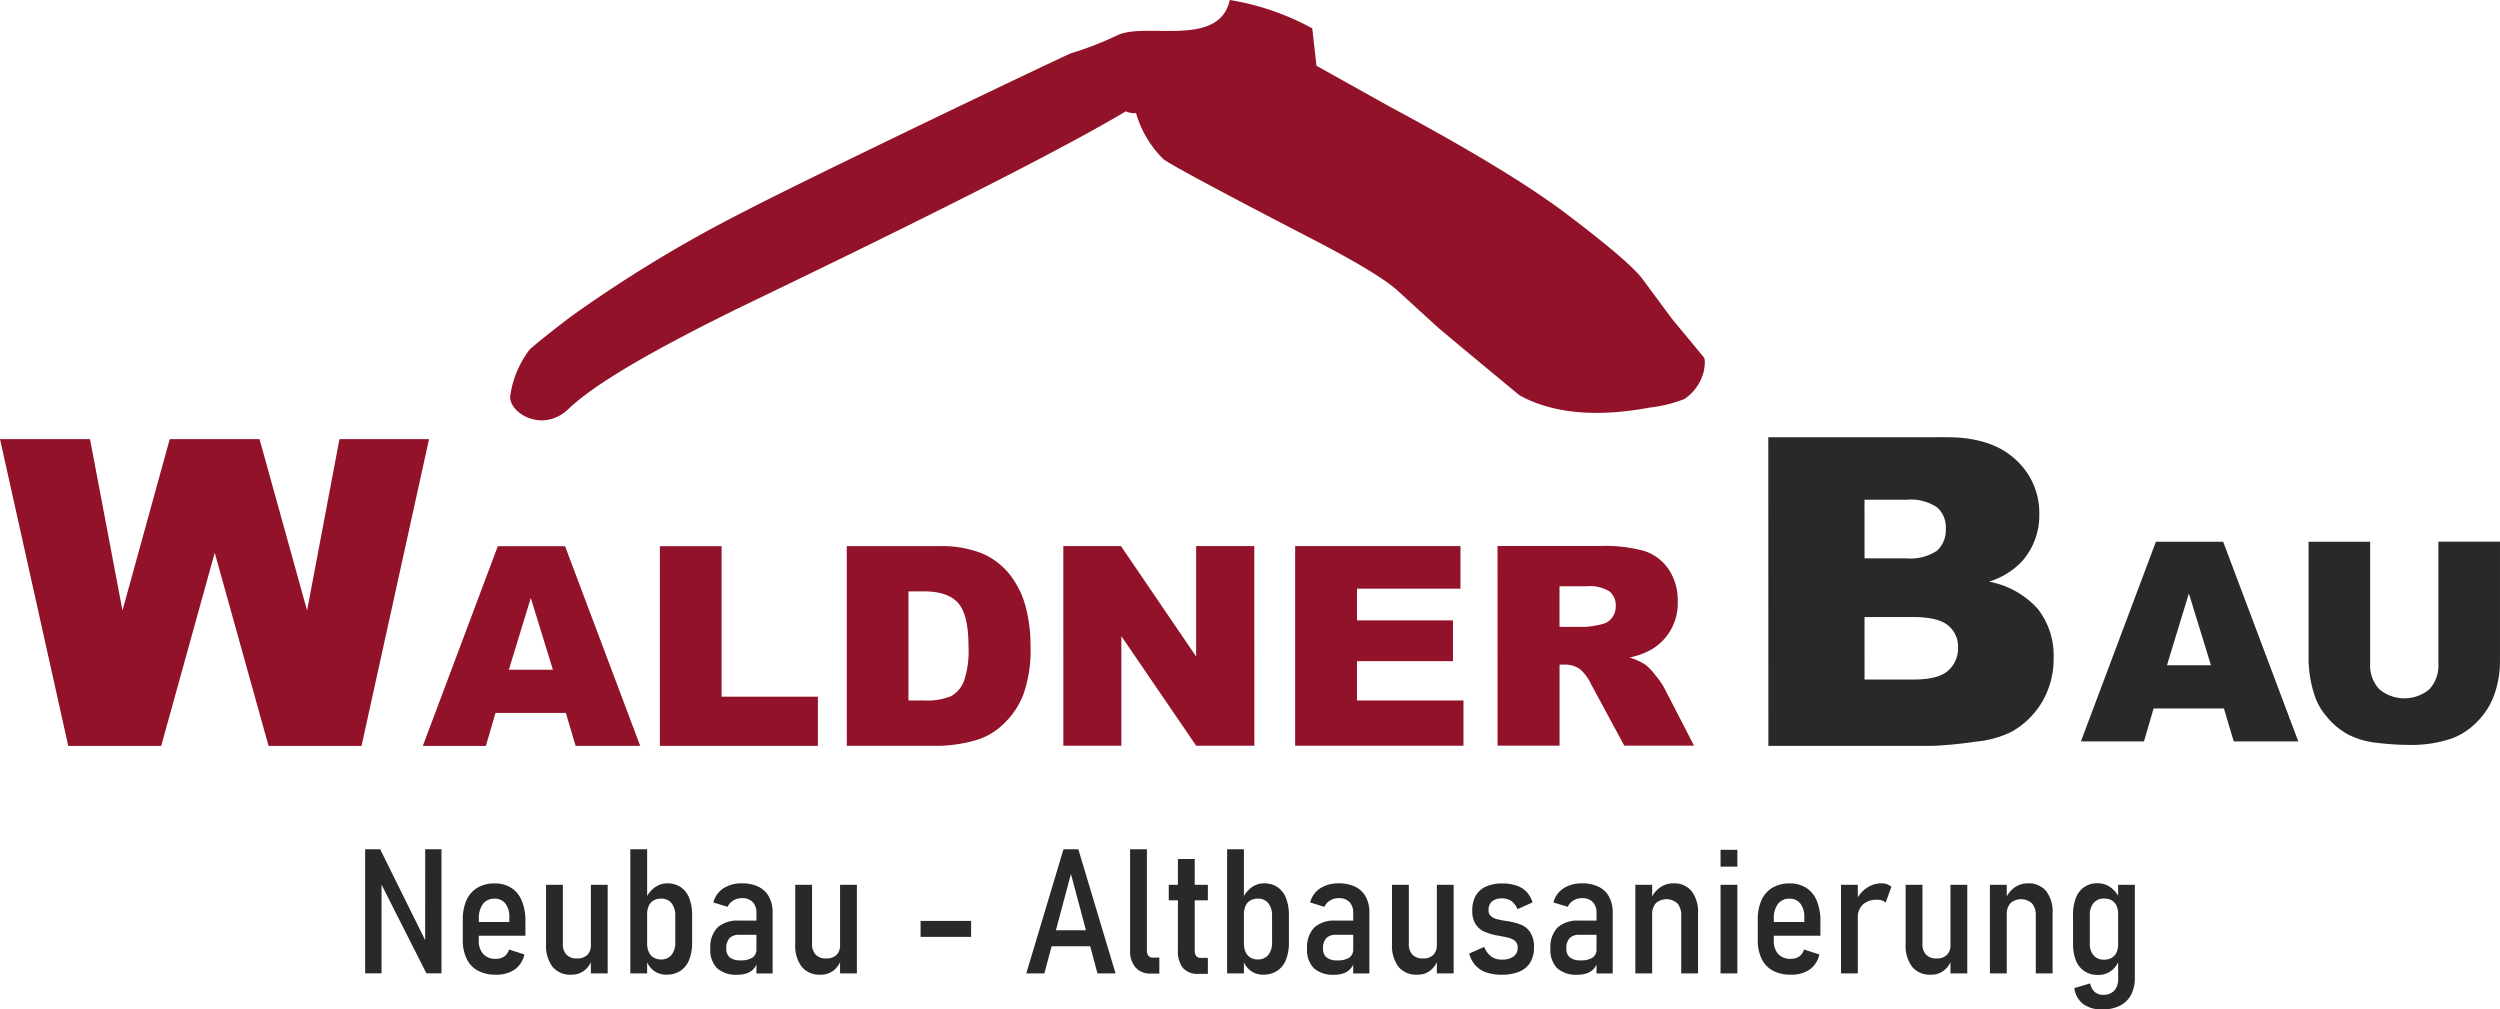 <svg xmlns="http://www.w3.org/2000/svg" width="312.2" height="126.058" viewBox="0 0 312.2 126.058">
  <g id="Gruppe_363" data-name="Gruppe 363" transform="translate(-188.954 -82.802)">
    <g id="Gruppe_361" data-name="Gruppe 361" transform="translate(234.553 188.86)">
      <path id="Pfad_1563" data-name="Pfad 1563" d="M264.218,251.774,258.6,240.423h-1.878v15.491h2.049V244.842l5.6,11.072h1.885V240.423h-2.034Z" transform="translate(-256.722 -240.423)" fill="#292929"/>
      <path id="Pfad_1564" data-name="Pfad 1564" d="M280.9,247.314a3.774,3.774,0,0,0-2.078-.553,4.094,4.094,0,0,0-2.146.535,3.423,3.423,0,0,0-1.361,1.543,5.818,5.818,0,0,0-.47,2.453v2.547a5.2,5.2,0,0,0,.488,2.347,3.292,3.292,0,0,0,1.4,1.47,4.589,4.589,0,0,0,2.223.5,4.031,4.031,0,0,0,2.369-.64,3.134,3.134,0,0,0,1.215-1.885l-1.922-.618a1.579,1.579,0,0,1-.589.863,1.819,1.819,0,0,1-1.074.3,2.025,2.025,0,0,1-1.561-.6,2.392,2.392,0,0,1-.55-1.685v-.6h5.822v-1.823a6.439,6.439,0,0,0-.455-2.547A3.471,3.471,0,0,0,280.9,247.314Zm-.244,4.265h-3.806v-.4a2.929,2.929,0,0,1,.517-1.859,1.749,1.749,0,0,1,1.455-.655,1.63,1.63,0,0,1,1.343.612,2.664,2.664,0,0,1,.491,1.71Z" transform="translate(-262.65 -242.496)" fill="#292929"/>
      <path id="Pfad_1565" data-name="Pfad 1565" d="M295.892,254.5a1.707,1.707,0,0,1-.447,1.277,1.779,1.779,0,0,1-1.292.437,1.735,1.735,0,0,1-1.3-.47,1.857,1.857,0,0,1-.458-1.353v-7.377h-2.1v7.42a4.349,4.349,0,0,0,.808,2.82,2.859,2.859,0,0,0,2.347.986,2.553,2.553,0,0,0,1.616-.513,2.891,2.891,0,0,0,.826-1.044v1.4h2.1V247.015h-2.1Z" transform="translate(-267.704 -242.579)" fill="#292929"/>
      <path id="Pfad_1566" data-name="Pfad 1566" d="M312.227,245.147a2.922,2.922,0,0,0-1.677-.47,2.615,2.615,0,0,0-1.594.535,3.406,3.406,0,0,0-.92,1.05v-5.838h-2.1v15.5h2.1v-1.38a2.717,2.717,0,0,0,.83,1.038,2.566,2.566,0,0,0,1.58.5,3.114,3.114,0,0,0,1.735-.473,2.913,2.913,0,0,0,1.1-1.375,5.717,5.717,0,0,0,.375-2.18V248.7a5.859,5.859,0,0,0-.363-2.179A2.891,2.891,0,0,0,312.227,245.147Zm-.676,6.877a2.432,2.432,0,0,1-.466,1.587,1.614,1.614,0,0,1-1.313.568,1.748,1.748,0,0,1-.939-.24,1.562,1.562,0,0,1-.589-.688,2.542,2.542,0,0,1-.208-1.077v-3.636a2.448,2.448,0,0,1,.208-1.052,1.493,1.493,0,0,1,.589-.67,1.814,1.814,0,0,1,.939-.229,1.612,1.612,0,0,1,1.313.568,2.448,2.448,0,0,1,.466,1.583Z" transform="translate(-272.821 -240.423)" fill="#292929"/>
      <path id="Pfad_1567" data-name="Pfad 1567" d="M326.811,247.178a4.559,4.559,0,0,0-2.063-.433,4.11,4.11,0,0,0-2.336.626,2.97,2.97,0,0,0-1.248,1.762l1.779.546a1.79,1.79,0,0,1,.721-.8,2.072,2.072,0,0,1,1.085-.284,1.75,1.75,0,0,1,1.321.484,1.879,1.879,0,0,1,.47,1.361v.961h-2.188a3.7,3.7,0,0,0-2.681.866,3.517,3.517,0,0,0-.888,2.627,3.233,3.233,0,0,0,.848,2.453,3.555,3.555,0,0,0,2.551.811,3.343,3.343,0,0,0,1.237-.207,2.042,2.042,0,0,0,.859-.63,2.215,2.215,0,0,0,.262-.429v1.107h2.023v-7.6a4.019,4.019,0,0,0-.448-1.965A2.958,2.958,0,0,0,326.811,247.178Zm-.764,8.839a2.618,2.618,0,0,1-1.492.346,2.072,2.072,0,0,1-1.339-.364,1.349,1.349,0,0,1-.44-1.11,1.845,1.845,0,0,1,.393-1.288,1.55,1.55,0,0,1,1.194-.426h2.176v1.791A1.2,1.2,0,0,1,326.047,256.017Z" transform="translate(-277.677 -242.491)" fill="#292929"/>
      <path id="Pfad_1568" data-name="Pfad 1568" d="M342.142,254.5a1.7,1.7,0,0,1-.447,1.277,1.777,1.777,0,0,1-1.291.437,1.733,1.733,0,0,1-1.3-.47,1.854,1.854,0,0,1-.459-1.353v-7.377h-2.1v7.42a4.349,4.349,0,0,0,.807,2.82,2.86,2.86,0,0,0,2.348.986,2.555,2.555,0,0,0,1.616-.513,2.889,2.889,0,0,0,.826-1.044v1.4h2.1V247.015h-2.1Z" transform="translate(-282.834 -242.579)" fill="#292929"/>
      <rect id="Rechteck_182" data-name="Rechteck 182" width="6.31" height="1.994" transform="translate(69.363 8.945)" fill="#292929"/>
      <path id="Pfad_1569" data-name="Pfad 1569" d="M384.069,240.423l-4.647,15.5h2.259l.906-3.392h4.819l.906,3.392h2.259l-4.647-15.5Zm-.949,10.117L385,243.505l1.877,7.034Z" transform="translate(-296.86 -240.423)" fill="#292929"/>
      <path id="Pfad_1570" data-name="Pfad 1570" d="M400.98,253.712a1.077,1.077,0,0,1-.19-.688v-12.6h-2.1v12.591a3.17,3.17,0,0,0,.677,2.165,2.41,2.41,0,0,0,1.91.768h1.066v-1.994h-.808A.673.673,0,0,1,400.98,253.712Z" transform="translate(-303.164 -240.423)" fill="#292929"/>
      <path id="Pfad_1571" data-name="Pfad 1571" d="M409.11,242.229h-2.1v3.22h-1.143v1.94h1.143v6.248a3.333,3.333,0,0,0,.622,2.19,2.426,2.426,0,0,0,1.969.743h1.15v-1.994h-.928a.62.62,0,0,1-.531-.248,1.1,1.1,0,0,1-.182-.68v-6.259h1.641v-1.94H409.11Z" transform="translate(-305.512 -241.014)" fill="#292929"/>
      <path id="Pfad_1572" data-name="Pfad 1572" d="M422.986,245.147a2.925,2.925,0,0,0-1.677-.47,2.613,2.613,0,0,0-1.594.535,3.4,3.4,0,0,0-.92,1.05v-5.838h-2.1v15.5h2.1v-1.379a2.714,2.714,0,0,0,.83,1.037,2.564,2.564,0,0,0,1.579.5,3.115,3.115,0,0,0,1.736-.473,2.916,2.916,0,0,0,1.1-1.375,5.716,5.716,0,0,0,.375-2.18V248.7a5.857,5.857,0,0,0-.364-2.179A2.894,2.894,0,0,0,422.986,245.147Zm-.677,6.877a2.432,2.432,0,0,1-.466,1.587,1.614,1.614,0,0,1-1.313.568,1.748,1.748,0,0,1-.939-.24,1.57,1.57,0,0,1-.589-.688,2.553,2.553,0,0,1-.207-1.077v-3.636a2.458,2.458,0,0,1,.207-1.052,1.5,1.5,0,0,1,.589-.67,1.815,1.815,0,0,1,.939-.229,1.612,1.612,0,0,1,1.313.568,2.448,2.448,0,0,1,.466,1.583Z" transform="translate(-309.053 -240.423)" fill="#292929"/>
      <path id="Pfad_1573" data-name="Pfad 1573" d="M437.57,247.178a4.561,4.561,0,0,0-2.063-.433,4.11,4.11,0,0,0-2.336.626,2.968,2.968,0,0,0-1.248,1.762l1.779.546a1.785,1.785,0,0,1,.721-.8,2.072,2.072,0,0,1,1.085-.284,1.751,1.751,0,0,1,1.321.484,1.879,1.879,0,0,1,.469,1.361v.961H435.11a3.7,3.7,0,0,0-2.682.866,3.52,3.52,0,0,0-.888,2.627,3.23,3.23,0,0,0,.848,2.453,3.555,3.555,0,0,0,2.551.811,3.345,3.345,0,0,0,1.237-.207,2.042,2.042,0,0,0,.859-.63,2.18,2.18,0,0,0,.262-.429v1.107h2.023v-7.6a4.019,4.019,0,0,0-.447-1.965A2.958,2.958,0,0,0,437.57,247.178Zm-.764,8.839a2.614,2.614,0,0,1-1.492.346,2.072,2.072,0,0,1-1.339-.364,1.349,1.349,0,0,1-.441-1.11,1.845,1.845,0,0,1,.393-1.288,1.552,1.552,0,0,1,1.194-.426H437.3v1.791A1.2,1.2,0,0,1,436.805,256.017Z" transform="translate(-313.91 -242.491)" fill="#292929"/>
      <path id="Pfad_1574" data-name="Pfad 1574" d="M452.9,254.5a1.707,1.707,0,0,1-.447,1.277,1.779,1.779,0,0,1-1.292.437,1.735,1.735,0,0,1-1.3-.47,1.857,1.857,0,0,1-.458-1.353v-7.377h-2.1v7.42a4.349,4.349,0,0,0,.808,2.82,2.859,2.859,0,0,0,2.347.986,2.553,2.553,0,0,0,1.616-.513,2.886,2.886,0,0,0,.826-1.045v1.4H455V247.015h-2.1Z" transform="translate(-319.067 -242.579)" fill="#292929"/>
      <path id="Pfad_1575" data-name="Pfad 1575" d="M468.077,251.906a8.521,8.521,0,0,0-1.718-.443.288.288,0,0,1-.055,0,.313.313,0,0,0-.051-.007.1.1,0,0,0-.047-.011.16.16,0,0,1-.058-.011,8.74,8.74,0,0,1-1.146-.24,1.644,1.644,0,0,1-.684-.379.923.923,0,0,1-.273-.713,1.378,1.378,0,0,1,.433-1.1,1.907,1.907,0,0,1,1.274-.371,1.948,1.948,0,0,1,1.147.335,2.259,2.259,0,0,1,.753,1.008l1.885-.844a3.29,3.29,0,0,0-.746-1.313,3.086,3.086,0,0,0-1.259-.789,5.42,5.42,0,0,0-1.78-.262,4.831,4.831,0,0,0-2.042.39,2.777,2.777,0,0,0-1.27,1.143,3.651,3.651,0,0,0-.43,1.848,3.015,3.015,0,0,0,.43,1.721,2.554,2.554,0,0,0,1.084.921,7.408,7.408,0,0,0,1.576.469.5.5,0,0,1,.077.007.733.733,0,0,1,.073.015c.044.007.091.018.142.026s.094.022.138.029a10.8,10.8,0,0,1,1.183.266,1.654,1.654,0,0,1,.691.4,1.02,1.02,0,0,1,.276.757,1.319,1.319,0,0,1-.509,1.124,2.4,2.4,0,0,1-1.481.39,2.2,2.2,0,0,1-1.324-.393,2.663,2.663,0,0,1-.863-1.194l-1.878.83a3.622,3.622,0,0,0,.775,1.474,3.207,3.207,0,0,0,1.346.877,5.761,5.761,0,0,0,1.943.295,5.569,5.569,0,0,0,2.2-.389,2.891,2.891,0,0,0,1.365-1.15,3.52,3.52,0,0,0,.462-1.863,3.283,3.283,0,0,0-.473-1.9A2.538,2.538,0,0,0,468.077,251.906Z" transform="translate(-323.751 -242.496)" fill="#292929"/>
      <path id="Pfad_1576" data-name="Pfad 1576" d="M482.728,247.178a4.561,4.561,0,0,0-2.063-.433,4.114,4.114,0,0,0-2.337.626,2.973,2.973,0,0,0-1.248,1.762l1.78.546a1.782,1.782,0,0,1,.721-.8,2.071,2.071,0,0,1,1.085-.284,1.752,1.752,0,0,1,1.321.484,1.879,1.879,0,0,1,.469,1.361v.961h-2.187a3.7,3.7,0,0,0-2.682.866,3.52,3.52,0,0,0-.888,2.627,3.23,3.23,0,0,0,.848,2.453,3.555,3.555,0,0,0,2.551.811,3.348,3.348,0,0,0,1.237-.207,2.043,2.043,0,0,0,.859-.63,2.182,2.182,0,0,0,.262-.429v1.107h2.023v-7.6a4.019,4.019,0,0,0-.447-1.965A2.958,2.958,0,0,0,482.728,247.178Zm-.764,8.839a2.615,2.615,0,0,1-1.492.346,2.072,2.072,0,0,1-1.339-.364,1.349,1.349,0,0,1-.441-1.11,1.845,1.845,0,0,1,.393-1.288,1.552,1.552,0,0,1,1.194-.426h2.176v1.791A1.2,1.2,0,0,1,481.963,256.017Z" transform="translate(-328.682 -242.491)" fill="#292929"/>
      <path id="Pfad_1577" data-name="Pfad 1577" d="M497.193,246.745a2.821,2.821,0,0,0-1.667.528,3.385,3.385,0,0,0-.964,1.1v-1.449h-2.1v11.067h2.1v-7.315a2.07,2.07,0,0,1,.458-1.448,2.022,2.022,0,0,1,2.7.026,2.25,2.25,0,0,1,.469,1.539v7.2h2.1v-7.5a4.269,4.269,0,0,0-.8-2.777A2.812,2.812,0,0,0,497.193,246.745Z" transform="translate(-333.839 -242.491)" fill="#292929"/>
      <rect id="Rechteck_183" data-name="Rechteck 183" width="2.1" height="2.1" transform="translate(169.263 0.065)" fill="#292929"/>
      <rect id="Rechteck_184" data-name="Rechteck 184" width="2.1" height="11.066" transform="translate(169.263 4.436)" fill="#292929"/>
      <path id="Pfad_1578" data-name="Pfad 1578" d="M521.237,247.314a3.777,3.777,0,0,0-2.078-.553,4.1,4.1,0,0,0-2.147.535,3.427,3.427,0,0,0-1.361,1.543,5.819,5.819,0,0,0-.469,2.453v2.547a5.193,5.193,0,0,0,.488,2.347,3.29,3.29,0,0,0,1.4,1.47,4.589,4.589,0,0,0,2.223.5,4.03,4.03,0,0,0,2.369-.64,3.135,3.135,0,0,0,1.215-1.885l-1.921-.618a1.583,1.583,0,0,1-.589.863,1.818,1.818,0,0,1-1.074.3,2.026,2.026,0,0,1-1.561-.6,2.391,2.391,0,0,1-.549-1.685v-.6h5.822v-1.823a6.452,6.452,0,0,0-.455-2.547A3.471,3.471,0,0,0,521.237,247.314Zm-.244,4.265h-3.806v-.4a2.929,2.929,0,0,1,.517-1.859,1.749,1.749,0,0,1,1.455-.655,1.628,1.628,0,0,1,1.342.612,2.665,2.665,0,0,1,.492,1.71Z" transform="translate(-341.271 -242.496)" fill="#292929"/>
      <path id="Pfad_1579" data-name="Pfad 1579" d="M535.695,246.745a3.2,3.2,0,0,0-1.827.556,4.017,4.017,0,0,0-1.136,1.181v-1.556h-2.1v11.067h2.1V251a2.13,2.13,0,0,1,.645-1.62,2.506,2.506,0,0,1,1.776-.585,1.827,1.827,0,0,1,.611.091,1.117,1.117,0,0,1,.444.269l.713-1.972a1.581,1.581,0,0,0-.538-.324A1.942,1.942,0,0,0,535.695,246.745Z" transform="translate(-346.326 -242.491)" fill="#292929"/>
      <path id="Pfad_1580" data-name="Pfad 1580" d="M548.225,254.5a1.7,1.7,0,0,1-.448,1.277,1.777,1.777,0,0,1-1.291.437,1.734,1.734,0,0,1-1.3-.47,1.857,1.857,0,0,1-.458-1.353v-7.377h-2.1v7.42a4.345,4.345,0,0,0,.808,2.82,2.859,2.859,0,0,0,2.347.986,2.555,2.555,0,0,0,1.616-.513,2.893,2.893,0,0,0,.826-1.044v1.4h2.1V247.015h-2.1Z" transform="translate(-350.25 -242.579)" fill="#292929"/>
      <path id="Pfad_1581" data-name="Pfad 1581" d="M563,246.745a2.82,2.82,0,0,0-1.667.528,3.384,3.384,0,0,0-.964,1.1v-1.449h-2.1v11.067h2.1v-7.315a2.071,2.071,0,0,1,.458-1.448,2.022,2.022,0,0,1,2.7.026,2.25,2.25,0,0,1,.469,1.539v7.2h2.1v-7.5a4.265,4.265,0,0,0-.8-2.777A2.811,2.811,0,0,0,563,246.745Z" transform="translate(-355.366 -242.491)" fill="#292929"/>
      <path id="Pfad_1582" data-name="Pfad 1582" d="M579.327,246.921v1.349a3.482,3.482,0,0,0-.95-1.029,2.7,2.7,0,0,0-1.6-.513,2.764,2.764,0,0,0-2.718,1.823,5.623,5.623,0,0,0-.363,2.144v3.58a5.485,5.485,0,0,0,.367,2.114,2.879,2.879,0,0,0,1.073,1.332,3.039,3.039,0,0,0,1.7.458,2.64,2.64,0,0,0,1.645-.528,2.89,2.89,0,0,0,.848-1.054v2.069a2.071,2.071,0,0,1-.491,1.474,1.781,1.781,0,0,1-1.375.52,1.545,1.545,0,0,1-1.066-.367,1.905,1.905,0,0,1-.564-1.059l-1.972.586a2.929,2.929,0,0,0,1.095,1.987,3.873,3.873,0,0,0,2.4.677,4.765,4.765,0,0,0,2.2-.47,3.178,3.178,0,0,0,1.386-1.357,4.5,4.5,0,0,0,.473-2.147v-11.59Zm-.207,8.461a1.5,1.5,0,0,1-.6.659,1.805,1.805,0,0,1-.931.229,1.674,1.674,0,0,1-1.325-.528,2.139,2.139,0,0,1-.47-1.474v-3.53a2.308,2.308,0,0,1,.47-1.55,1.642,1.642,0,0,1,1.325-.55,1.837,1.837,0,0,1,.931.222,1.477,1.477,0,0,1,.6.662,2.425,2.425,0,0,1,.207,1.044v3.774A2.394,2.394,0,0,1,579.12,255.382Z" transform="translate(-360.414 -242.486)" fill="#292929"/>
    </g>
    <g id="Gruppe_362" data-name="Gruppe 362" transform="translate(188.954 137.403)">
      <path id="Pfad_1583" data-name="Pfad 1583" d="M188.954,164.3l11.24,0,4.055,21.4,5.9-21.4,11.215,0,5.937,21.4,4.045-21.4,11.187,0L234.1,202.609l-11.607,0-6.723-24.121-6.686,24.124-11.607,0Z" transform="translate(-188.954 -164.061)" fill="#921329"/>
      <path id="Pfad_1584" data-name="Pfad 1584" d="M409.376,194.234h3.251a11.625,11.625,0,0,0,2.038-.337,2.07,2.07,0,0,0,1.254-.784,2.322,2.322,0,0,0,.481-1.446,2.281,2.281,0,0,0-.766-1.852,4.6,4.6,0,0,0-2.874-.65h-3.385Zm-7.735,14.835-.005-24.935,12.841,0a18.462,18.462,0,0,1,5.458.614,5.8,5.8,0,0,1,3.049,2.269,6.865,6.865,0,0,1,1.156,4.035,6.671,6.671,0,0,1-3.313,6.027,9.307,9.307,0,0,1-2.7.982,7.768,7.768,0,0,1,2.009.922,8.022,8.022,0,0,1,1.231,1.306,9.677,9.677,0,0,1,1.08,1.55l3.728,7.227-8.708,0-4.118-7.622a5.811,5.811,0,0,0-1.4-1.921,3.232,3.232,0,0,0-1.887-.575h-.68l0,10.119ZM376.364,184.14l20.644,0v5.323l-12.923,0v3.965l11.988,0v5.086l-11.988,0v4.912l13.3,0v5.649l-21.023,0Zm-28.952.007h7.2L364,197.937l0-13.793,7.263,0,.005,24.935-7.263,0-9.344-13.687,0,13.689h-7.245ZM328.075,189.8l0,13.62h1.887a7.891,7.891,0,0,0,3.436-.535,3.644,3.644,0,0,0,1.6-1.87,11.81,11.81,0,0,0,.574-4.331q0-3.963-1.29-5.422T330,189.8Zm-7.706-5.647,11.448,0a13.806,13.806,0,0,1,5.469.916,8.94,8.94,0,0,1,3.444,2.636,11.047,11.047,0,0,1,1.975,4,18.651,18.651,0,0,1,.61,4.83,16.716,16.716,0,0,1-.91,6.2,10.132,10.132,0,0,1-2.525,3.687,8.216,8.216,0,0,1-3.465,1.986,17.893,17.893,0,0,1-4.592.68l-11.449,0Zm-23.339.005,7.71,0,0,18.793,12.024,0v6.143l-19.733,0ZM283.67,199.586l-2.759-8.963-2.738,8.965Zm1.616,5.393-8.778,0L275.3,209.1l-7.873,0,9.364-24.937,8.4,0,9.382,24.933-8.064,0Z" transform="translate(-214.625 -170.551)" fill="#921329"/>
      <path id="Pfad_1585" data-name="Pfad 1585" d="M529.155,194.21h6.075c2.055,0,3.5-.359,4.334-1.086a3.675,3.675,0,0,0,1.265-2.934,3.384,3.384,0,0,0-1.249-2.746c-.834-.691-2.288-1.041-4.379-1.04h-6.048Zm0-15.138h5.177a6,6,0,0,0,3.885-.962,3.51,3.51,0,0,0,1.085-2.772,3.286,3.286,0,0,0-1.087-2.63,5.847,5.847,0,0,0-3.8-.951H529.15Zm-12.019-15.118,22.3-.005q5.571,0,8.552,2.762a8.926,8.926,0,0,1,2.99,6.828,8.655,8.655,0,0,1-2.125,5.87,9.51,9.51,0,0,1-4.155,2.576,10.83,10.83,0,0,1,6.112,3.426,9.469,9.469,0,0,1,1.958,6.111,10.574,10.574,0,0,1-1.39,5.394,10.29,10.29,0,0,1-3.812,3.788,12.6,12.6,0,0,1-4.522,1.258,52.642,52.642,0,0,1-5.339.53l-20.559,0Z" transform="translate(-296.311 -163.949)" fill="#292929"/>
      <path id="Pfad_1586" data-name="Pfad 1586" d="M593.014,204.16h-8.778l-1.206,4.117-7.873,0,9.364-24.937,8.4,0,9.382,24.933-8.064,0Zm-1.616-5.393-2.759-8.963-2.738,8.965Zm28.4-15.432,7.692,0,0,14.868a12.554,12.554,0,0,1-.69,4.174,9.053,9.053,0,0,1-2.159,3.438,8.656,8.656,0,0,1-3.089,2.068,15.651,15.651,0,0,1-5.393.831,33.012,33.012,0,0,1-3.971-.255,10.319,10.319,0,0,1-3.594-1.009,9.076,9.076,0,0,1-2.648-2.153,7.894,7.894,0,0,1-1.644-2.874,14.909,14.909,0,0,1-.715-4.215l0-14.868h7.692l0,15.222a4.347,4.347,0,0,0,1.127,3.186,4.871,4.871,0,0,0,6.264.016,4.346,4.346,0,0,0,1.126-3.2Z" transform="translate(-315.292 -170.29)" fill="#292929"/>
    </g>
    <path id="Pfad_1587" data-name="Pfad 1587" d="M290.918,133.875c3.277-3.154,10.841-7.55,22.569-13.24q35.873-17.255,47.034-23.929a2.491,2.491,0,0,0,1.276.213,13.04,13.04,0,0,0,3.385,5.722c.46.46,6.4,3.683,17.754,9.563,6.078,3.117,9.905,5.419,11.5,6.872l4.944,4.516c.266.266,10.26,8.556,10.331,8.591,4.111,2.249,9.533,2.762,16.229,1.52a17.366,17.366,0,0,0,4.322-1.064,5.863,5.863,0,0,0,2.445-3.508q.239-1.383,0-1.7l-3.987-4.818-3.669-4.96q-1.674-2.233-9.747-8.325c-4.784-3.578-12.12-8.005-21.936-13.266l-9.037-5.047-.531-4.675A32.373,32.373,0,0,0,373.5,82.8c-1.31,6.06-10.515,2.707-14.04,4.409a41.684,41.684,0,0,1-5.74,2.233c-.726.23-33.127,15.74-40.692,19.693a166.487,166.487,0,0,0-21.983,13.328c-3.118,2.393-4.783,3.775-5,4.023a12.4,12.4,0,0,0-2.391,5.688c-.336,2.073,3.969,4.853,7.264,1.7" transform="translate(-30.973)" fill="#921329" fill-rule="evenodd"/>
  </g>
</svg>

